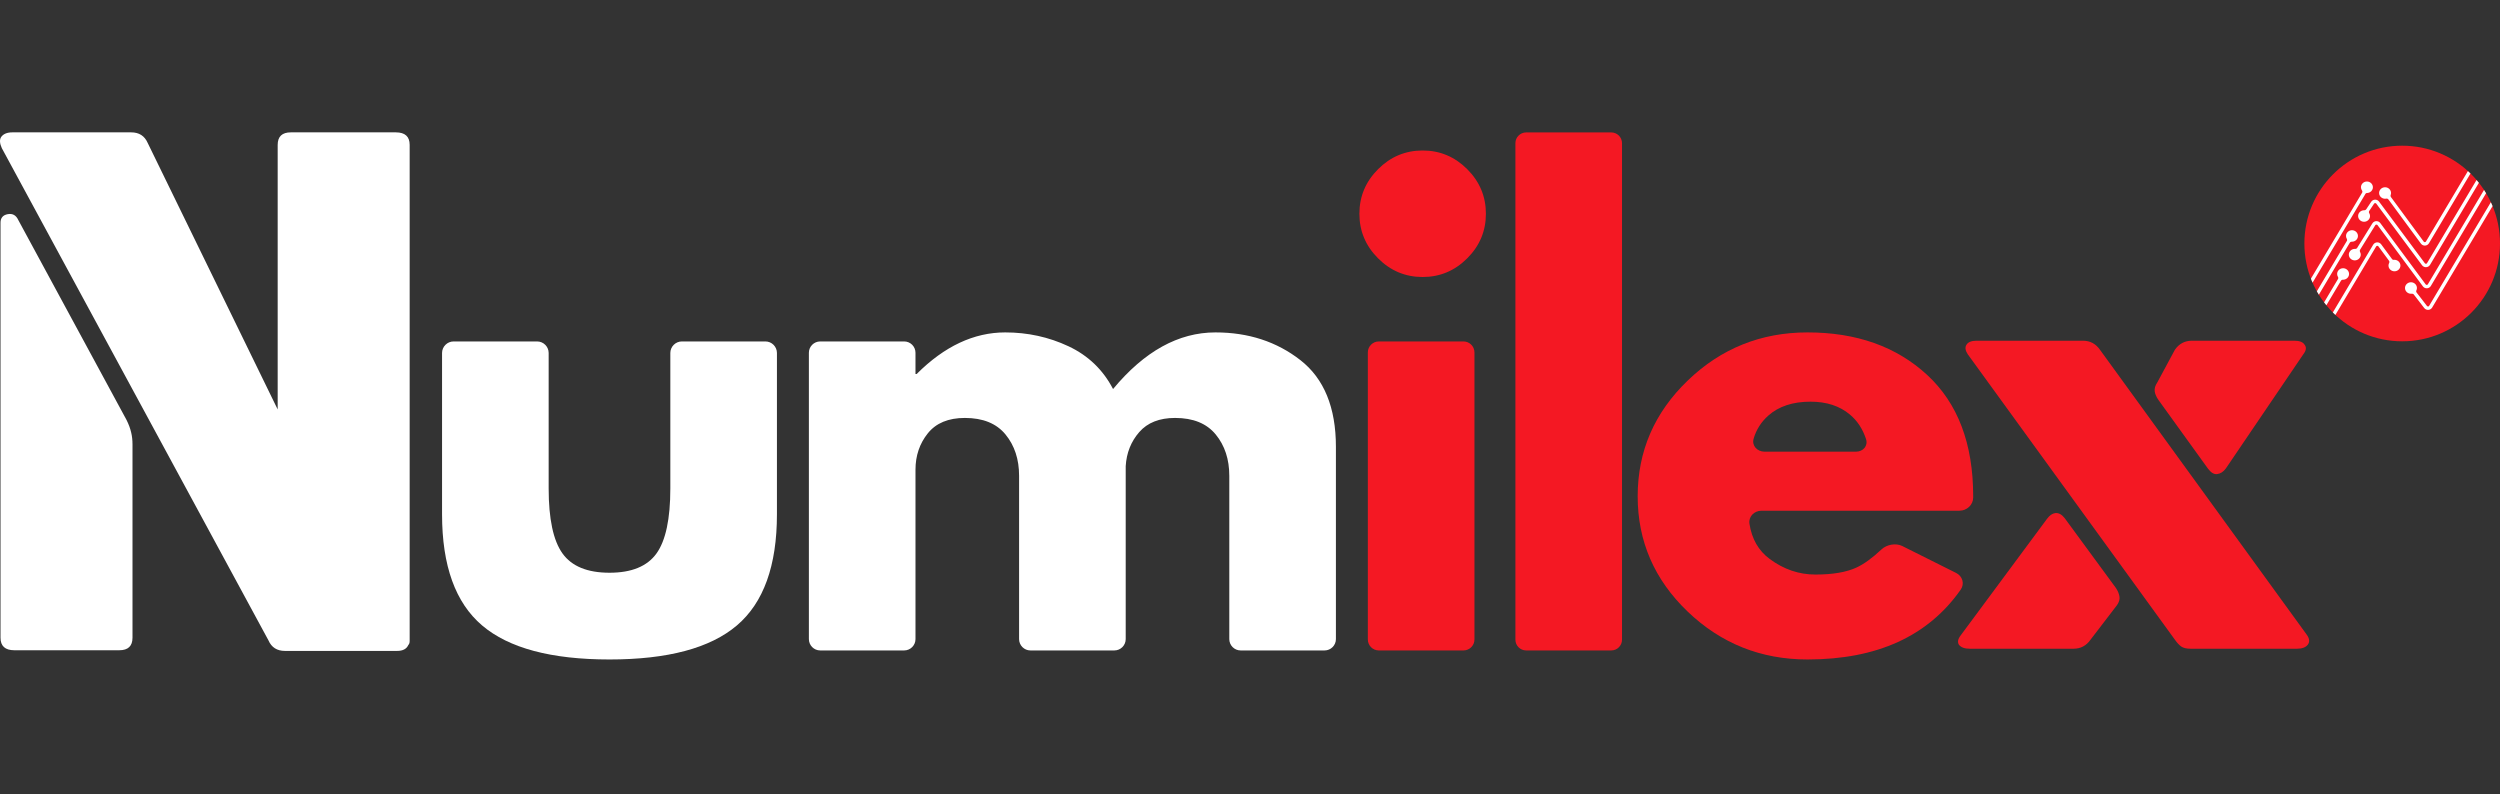 <?xml version="1.0" encoding="UTF-8" standalone="no"?><!DOCTYPE svg PUBLIC "-//W3C//DTD SVG 1.1//EN" "http://www.w3.org/Graphics/SVG/1.1/DTD/svg11.dtd"><svg width="100%" height="100%" viewBox="0 0 170 54" version="1.1" xmlns="http://www.w3.org/2000/svg" xmlns:xlink="http://www.w3.org/1999/xlink" xml:space="preserve" xmlns:serif="http://www.serif.com/" style="fill-rule:evenodd;clip-rule:evenodd;stroke-linejoin:round;stroke-miterlimit:2;"><rect x="0" y="0" width="170" height="54" fill="#333333" stroke="none"/><circle cx="163.349" cy="16.558" r="6.651" style="fill:#f41823;"/><path d="M157.254,19.221c-0.039,-0.089 -0.077,-0.18 -0.112,-0.271c0.517,-0.868 3.086,-5.182 3.482,-5.846c0.028,-0.047 0.025,-0.106 -0.007,-0.15c-0.045,-0.063 -0.072,-0.14 -0.072,-0.222c0,-0.215 0.184,-0.391 0.407,-0.39c0.222,-0 0.405,0.177 0.405,0.391c-0.001,0.215 -0.184,0.391 -0.407,0.391c-0.04,-0 -0.077,0.02 -0.097,0.054l-3.599,6.043Zm0.428,0.818c-0.047,-0.076 -0.092,-0.153 -0.136,-0.231c0.354,-0.594 1.764,-2.962 2.04,-3.425c0.026,-0.043 0.025,-0.097 -0.001,-0.141c-0.036,-0.058 -0.056,-0.126 -0.056,-0.198c0,-0.214 0.184,-0.39 0.407,-0.39c0.222,0 0.405,0.177 0.405,0.392c-0.001,0.214 -0.184,0.39 -0.407,0.39c-0.005,0 -0.01,-0 -0.015,-0c-0.055,-0.002 -0.106,0.025 -0.133,0.07l-2.104,3.533Zm0.512,0.719c-0.053,-0.064 -0.105,-0.131 -0.156,-0.198c0.206,-0.345 0.777,-1.305 0.946,-1.588c0.026,-0.044 0.026,-0.098 -0.002,-0.142c-0.036,-0.059 -0.057,-0.128 -0.057,-0.201c0,-0.214 0.184,-0.39 0.406,-0.39c0.223,0 0.406,0.177 0.406,0.392c-0.001,0.214 -0.184,0.39 -0.407,0.39c-0.004,0 -0.008,0 -0.012,-0c-0.054,-0.002 -0.105,0.025 -0.132,0.071l-0.992,1.666Zm0.612,0.656c-0.059,-0.055 -0.117,-0.111 -0.173,-0.168l2.746,-4.611l0,0.001c0.056,-0.093 0.16,-0.156 0.278,-0.156c0.106,0.001 0.2,0.051 0.258,0.128l0.001,-0c-0,-0 0.578,0.785 0.746,1.013c0.026,0.035 0.069,0.053 0.113,0.048c0.016,-0.002 0.032,-0.003 0.049,-0.003c0.222,0.001 0.405,0.177 0.405,0.392c-0.001,0.215 -0.184,0.391 -0.407,0.39c-0.222,-0 -0.405,-0.177 -0.405,-0.391c0,-0.065 0.017,-0.126 0.046,-0.179c0.025,-0.047 0.021,-0.104 -0.01,-0.147l-0.728,-0.988c-0.017,-0.017 -0.041,-0.028 -0.067,-0.028c-0.03,-0 -0.057,0.013 -0.074,0.034l-2.778,4.665l-0,-0Zm10.573,-7.664c0.04,0.087 0.079,0.175 0.116,0.264l-4.118,6.915l-0.001,-0.001c-0.057,0.087 -0.157,0.145 -0.271,0.144c-0.105,0 -0.2,-0.05 -0.258,-0.127l-0.001,0c0,0 -0.53,-0.687 -0.708,-0.918c-0.031,-0.041 -0.084,-0.062 -0.137,-0.055c-0.018,0.002 -0.037,0.003 -0.056,0.003c-0.222,-0 -0.405,-0.177 -0.405,-0.391c0,-0.215 0.184,-0.391 0.407,-0.391c0.222,0.001 0.405,0.177 0.405,0.392c-0,0.058 -0.014,0.113 -0.038,0.163c-0.023,0.047 -0.017,0.102 0.015,0.144l0.708,0.917c0.017,0.019 0.042,0.031 0.07,0.031c0.025,-0 0.048,-0.01 0.064,-0.026l4.208,-7.064Zm-1.561,-2.116c0.059,0.054 0.118,0.109 0.175,0.165l-2.826,4.747l-0.001,-0c-0.056,0.092 -0.16,0.155 -0.278,0.155c-0.106,-0 -0.2,-0.051 -0.258,-0.128l-0.001,0.001c0,-0 -1.852,-2.516 -2.216,-3.01c-0.033,-0.046 -0.091,-0.068 -0.148,-0.057c-0.026,0.005 -0.053,0.008 -0.081,0.008c-0.223,-0.001 -0.406,-0.177 -0.405,-0.392c0,-0.186 0.138,-0.343 0.32,-0.381l-0,-0c0.028,-0.006 0.057,-0.009 0.086,-0.009c0.223,0 0.406,0.177 0.406,0.391c-0,0.049 -0.01,0.096 -0.027,0.139c-0.018,0.045 -0.012,0.094 0.017,0.133l2.239,3.042c0.017,0.017 0.041,0.028 0.067,0.028c0.031,0 0.058,-0.014 0.075,-0.036l2.856,-4.796Zm0.587,0.606c0.055,0.063 0.107,0.127 0.159,0.192l-3.33,5.593l-0.001,-0.001c-0.057,0.087 -0.158,0.145 -0.271,0.145c-0.106,-0 -0.2,-0.051 -0.259,-0.128l-0,0.001l-3.122,-4.202c-0.018,-0.018 -0.042,-0.029 -0.068,-0.029c-0.031,-0 -0.058,0.014 -0.075,0.037c-0,-0 -0.224,0.337 -0.33,0.496c-0.03,0.044 -0.031,0.102 -0.003,0.147c0.036,0.059 0.057,0.127 0.057,0.199c-0,0.215 -0.184,0.391 -0.407,0.391c-0.222,-0.001 -0.405,-0.178 -0.405,-0.392c0,-0.215 0.184,-0.391 0.407,-0.391c0.005,0 0.009,0.001 0.014,0.001c0.052,0.002 0.101,-0.023 0.129,-0.065l0.334,-0.502l0,-0c0.056,-0.093 0.16,-0.156 0.278,-0.156c0.106,0.001 0.2,0.051 0.259,0.128l0,-0l3.123,4.202c0.017,0.019 0.042,0.03 0.069,0.03c0.025,0 0.048,-0.01 0.065,-0.026l3.377,-5.67Zm0.509,0.677c0.048,0.073 0.095,0.148 0.14,0.223l-3.763,6.318l0,-0c-0.057,0.088 -0.158,0.146 -0.273,0.146c-0.105,0 -0.2,-0.05 -0.258,-0.127l-0,-0l-3.094,-4.178c-0.017,-0.017 -0.041,-0.028 -0.067,-0.028c-0.03,-0 -0.056,0.013 -0.074,0.034c0,0 -0.831,1.343 -1.041,1.681c-0.027,0.044 -0.028,0.097 -0.003,0.141c0.033,0.056 0.051,0.12 0.051,0.188c-0.001,0.215 -0.184,0.391 -0.407,0.391c-0.223,-0.001 -0.406,-0.177 -0.405,-0.392c0,-0.214 0.184,-0.391 0.407,-0.39c0.008,-0 0.017,-0 0.026,0.001c0.055,0.003 0.107,-0.023 0.135,-0.069l1.032,-1.664l0,-0c0.056,-0.093 0.16,-0.156 0.278,-0.156c0.106,0.001 0.2,0.051 0.259,0.128l0,-0l3.093,4.177c0.017,0.018 0.042,0.03 0.069,0.03c0.026,0 0.05,-0.01 0.067,-0.027l3.828,-6.427Z" style="fill:#fff;"/><path id="path46" d="M37.309,24.002l0,9.21c0,2.075 0.314,3.55 0.942,4.424c0.628,0.874 1.693,1.31 3.195,1.31c1.502,0 2.567,-0.436 3.195,-1.31c0.628,-0.874 0.942,-2.349 0.942,-4.424l0,-9.21c0,-0.43 0.354,-0.784 0.784,-0.784l5.682,-0c0.43,-0 0.783,0.354 0.783,0.784l0,10.971c0,3.495 -0.908,6.014 -2.724,7.557c-1.815,1.543 -4.703,2.314 -8.662,2.314c-3.96,-0 -6.847,-0.771 -8.662,-2.314c-1.816,-1.543 -2.724,-4.062 -2.724,-7.557l0,-10.971c0,-0.43 0.354,-0.784 0.784,-0.784l5.682,-0c0.43,-0 0.783,0.354 0.783,0.784Z" style="fill:#fff;fill-rule:nonzero;"/><path id="path49" d="M55.004,43.461l-0,-19.475c-0,-0.421 0.346,-0.768 0.768,-0.768l5.713,0c0.422,0 0.768,0.347 0.768,0.768l0,1.444l0.082,-0c1.884,-1.884 3.891,-2.826 6.021,-2.826c1.529,-0 2.962,0.314 4.301,0.942c1.338,0.628 2.348,1.597 3.031,2.908c2.129,-2.567 4.45,-3.85 6.962,-3.85c2.24,-0 4.165,0.628 5.776,1.884c1.61,1.256 2.416,3.222 2.416,5.898l-0,13.075c-0,0.422 -0.347,0.769 -0.768,0.769l-5.713,-0c-0.422,-0 -0.769,-0.347 -0.769,-0.769l0,-11.109c0,-1.12 -0.307,-2.055 -0.922,-2.806c-0.614,-0.751 -1.535,-1.126 -2.764,-1.126c-1.065,-0 -1.877,0.321 -2.437,0.963c-0.56,0.641 -0.867,1.412 -0.921,2.314l-0,11.764c-0,0.422 -0.347,0.769 -0.769,0.769l-5.713,-0c-0.421,-0 -0.768,-0.347 -0.768,-0.769l-0,-11.109c-0,-1.12 -0.307,-2.055 -0.922,-2.806c-0.614,-0.751 -1.536,-1.126 -2.765,-1.126c-1.119,-0 -1.959,0.348 -2.518,1.044c-0.56,0.697 -0.84,1.523 -0.84,2.478l0,11.519c0,0.422 -0.346,0.769 -0.768,0.769l-5.713,-0c-0.422,-0 -0.768,-0.347 -0.768,-0.769Z" style="fill:#fff;fill-rule:nonzero;"/><path id="path52" d="M93.709,11.504c0.846,-0.846 1.857,-1.27 3.031,-1.27c1.174,0 2.184,0.424 3.031,1.27c0.847,0.847 1.27,1.857 1.27,3.031c-0,1.174 -0.423,2.185 -1.27,3.031c-0.847,0.847 -1.857,1.27 -3.031,1.27c-1.174,-0 -2.185,-0.423 -3.031,-1.27c-0.847,-0.846 -1.27,-1.857 -1.27,-3.031c0,-1.174 0.423,-2.184 1.27,-3.031Zm-0.696,12.458l-0,19.524c-0,0.408 0.336,0.744 0.743,0.744l5.763,-0c0.408,-0 0.744,-0.336 0.744,-0.744l-0,-19.524c-0,-0.408 -0.336,-0.744 -0.744,-0.744l-5.763,0c-0.407,0 -0.743,0.336 -0.743,0.744Z" style="fill:#f41823;fill-rule:nonzero;"/><path id="path55" d="M103.048,43.501l-0,-33.767c-0,-0.4 0.328,-0.729 0.728,-0.729l5.793,0c0.4,0 0.728,0.329 0.728,0.729l0,33.767c0,0.4 -0.328,0.729 -0.728,0.729l-5.793,-0c-0.4,-0 -0.728,-0.329 -0.728,-0.729Z" style="fill:#f41823;fill-rule:nonzero;"/><path id="path58" d="M133.251,34.728l-13.469,-0c-0.488,-0 -0.894,0.398 -0.82,0.88c0.159,1.037 0.616,1.836 1.37,2.396c0.956,0.71 1.993,1.065 3.113,1.065c1.174,-0 2.102,-0.157 2.784,-0.471c0.516,-0.237 1.087,-0.65 1.712,-1.238c0.355,-0.334 0.977,-0.448 1.414,-0.23l3.662,1.831c0.436,0.218 0.59,0.737 0.31,1.136c-2.22,3.165 -5.692,4.747 -10.415,4.747c-3.168,-0 -5.884,-1.085 -8.151,-3.256c-2.266,-2.171 -3.399,-4.785 -3.399,-7.843c0,-3.059 1.133,-5.68 3.399,-7.864c2.267,-2.185 4.983,-3.277 8.151,-3.277c3.331,-0 6.041,0.963 8.13,2.887c2.089,1.926 3.134,4.676 3.134,8.253c-0,0.035 -0,0.069 -0.001,0.102c-0.002,0.487 -0.436,0.882 -0.924,0.882l0,-0Zm-13.264,-4.014l6.22,-0c0.487,-0 0.835,-0.397 0.682,-0.86c-0.225,-0.684 -0.588,-1.237 -1.09,-1.659c-0.696,-0.588 -1.59,-0.881 -2.682,-0.881c-1.201,-0 -2.157,0.314 -2.867,0.942c-0.494,0.437 -0.829,0.966 -1.006,1.587c-0.133,0.469 0.255,0.871 0.743,0.871Z" style="fill:#f41823;fill-rule:nonzero;"/><path id="path61" d="M133.808,24.091c-0.171,-0.256 -0.2,-0.474 -0.086,-0.653c0.114,-0.179 0.343,-0.269 0.685,-0.269l7.235,-0c0.485,-0 0.87,0.205 1.156,0.615l14.084,19.407c0.171,0.256 0.185,0.474 0.043,0.653c-0.143,0.18 -0.386,0.269 -0.728,0.269l-7.235,0c-0.285,0 -0.499,-0.051 -0.642,-0.153c-0.143,-0.103 -0.285,-0.256 -0.428,-0.461l-14.084,-19.408Zm14.084,-0.307c0.285,-0.41 0.671,-0.615 1.156,-0.615l6.978,-0c0.342,-0 0.57,0.09 0.685,0.269c0.142,0.179 0.114,0.397 -0.086,0.653l-5.266,7.763c-0.171,0.231 -0.371,0.359 -0.599,0.384c-0.2,0.026 -0.399,-0.089 -0.599,-0.345l-3.382,-4.689c-0.143,-0.205 -0.228,-0.397 -0.257,-0.576c-0.028,-0.205 0.029,-0.41 0.171,-0.615l1.199,-2.229Zm-5.736,19.715c-0.286,0.409 -0.671,0.614 -1.156,0.614l-7.064,0c-0.342,0 -0.585,-0.089 -0.728,-0.269c-0.114,-0.179 -0.071,-0.397 0.129,-0.653l5.865,-7.917c0.171,-0.23 0.356,-0.358 0.556,-0.384c0.228,-0.025 0.443,0.09 0.642,0.346l3.468,4.727c0.142,0.205 0.228,0.41 0.257,0.615c0.028,0.179 -0.029,0.371 -0.172,0.576l-1.797,2.345Z" style="fill:#f41823;"/><path id="path62" d="M0.125,10.077c-0.15,-0.329 -0.165,-0.584 -0.045,-0.763c0.149,-0.209 0.404,-0.314 0.763,-0.314l8.077,0c0.538,0 0.912,0.239 1.122,0.718l8.84,18.124l0,-17.99c0,-0.568 0.299,-0.852 0.897,-0.852l7.135,0c0.629,0 0.943,0.284 0.943,0.852l-0,33.737c-0,0.12 -0.03,0.21 -0.09,0.27c-0.12,0.269 -0.374,0.403 -0.763,0.403l-7.628,0c-0.539,0 -0.913,-0.239 -1.122,-0.718l-18.129,-33.467l-0,-0Zm-0.09,5.069c-0,-0.329 0.164,-0.523 0.494,-0.583c0.329,-0.06 0.568,0.075 0.717,0.404l7.36,13.593c0.149,0.299 0.254,0.584 0.314,0.853c0.06,0.239 0.09,0.508 0.09,0.807l-0,13.145c-0,0.568 -0.3,0.852 -0.898,0.852l-7.135,0c-0.628,0 -0.942,-0.284 -0.942,-0.852l-0,-28.219Z" style="fill:#fff;fill-rule:nonzero;"/></svg>